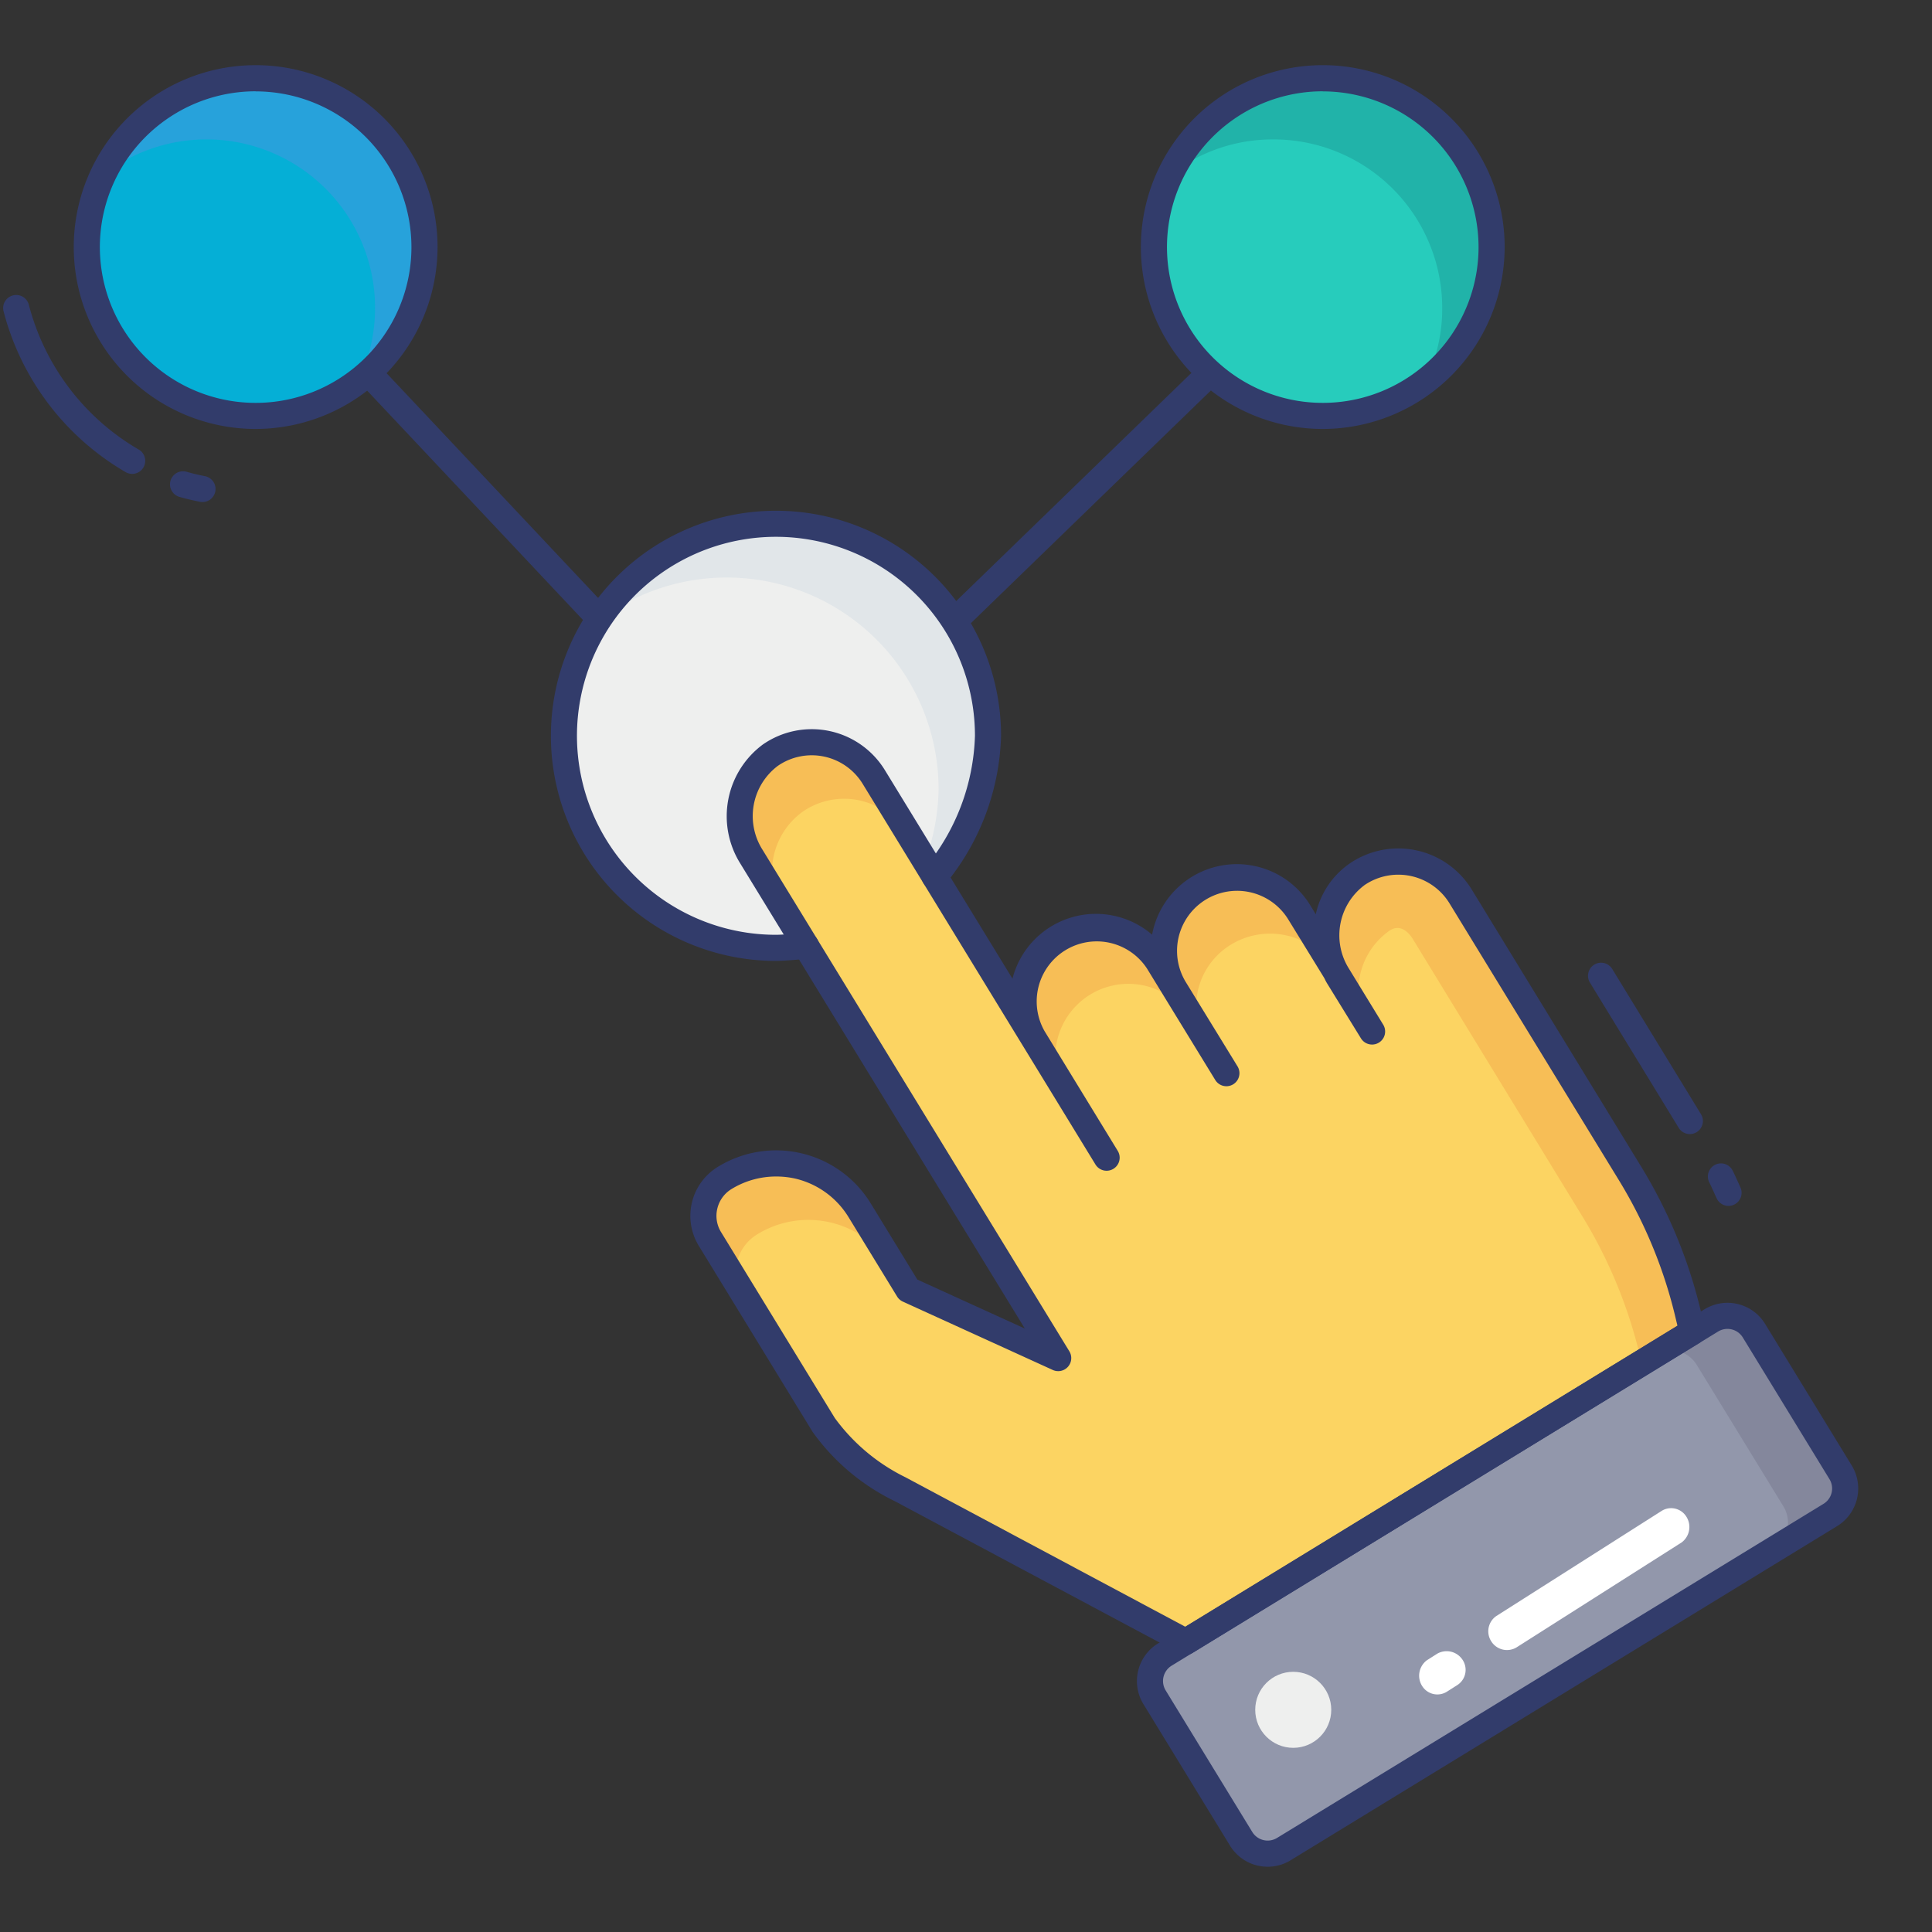 <?xml version="1.0"?>
<svg xmlns="http://www.w3.org/2000/svg" id="color_line" height="512" viewBox="0 0 74 74" width="512" data-name="color line">
  <rect x="0" y="0" width="74" height="74" fill="#333333" stroke="none"/>
  <path d="m23.537 24.8a.5.5 0 0 1 -.364-.157l-9.434-10.024a.5.5 0 0 1 .729-.685l9.432 10.022a.5.5 0 0 1 -.364.842z" fill="#323c6b"/>
  <path d="m35.953 24.87a.5.5 0 0 1 -.348-.859l10.407-10.094a.5.5 0 0 1 .7.718l-10.412 10.094a.5.5 0 0 1 -.347.141z" fill="#323c6b"/>
  <path d="m45.09 56.332h24.54a1.188 1.188 0 0 1 1.188 1.188v6.36a1.188 1.188 0 0 1 -1.188 1.188h-24.54a1.187 1.187 0 0 1 -1.19-1.188v-6.36a1.188 1.188 0 0 1 1.188-1.188z" fill="#9297ab" transform="matrix(.853 -.522 .522 .853 -23.246 38.852)"/>
  <path d="m70.11 58.02-20.94 12.81a1 1 0 0 1 -.21.1l18.96-11.59a1.2 1.2 0 0 0 .39-1.64l-3.32-5.42a1.191 1.191 0 0 0 -1.42-.5l1.98-1.21a1.193 1.193 0 0 1 1.63.39l3.32 5.43a1.184 1.184 0 0 1 -.39 1.63z" fill="#84879c"/>
  <path d="m64.823 51.014-.143-.594a18.573 18.573 0 0 0 -2.253-5.489l-6.481-10.6a2.8 2.8 0 0 0 -3.946-.856 2.9 2.9 0 0 0 -.8 3.811l1.353 2.214-1.289-2.092a.935.935 0 0 1 -.067-.125l-1.438-2.351a2.8 2.8 0 0 0 -4.775 2.921l1.987 3.249-1.987-3.249-.623-1.018a2.8 2.8 0 0 0 -4.776 2.922l2.8 4.581-2.8-4.581-6.113-9.994a2.788 2.788 0 0 0 -3.966-.841 2.9 2.9 0 0 0 -.721 3.893l11.747 19.2-5.743-2.615-1.86-3.04a3.754 3.754 0 0 0 -5.171-1.246 1.7 1.7 0 0 0 -.568 2.336l4.359 7.126a7.88 7.88 0 0 0 2.961 2.478l10.909 5.826z" fill="#fcd462"/>
  <circle cx="49.534" cy="65.49" fill="#eeefee" r="1.456"/>
  <path d="m35.8 33.572a8.857 8.857 0 0 0 2.043-5.388 8.122 8.122 0 1 0 -8.122 8.121c.26 0 .9-.05 1.146-.084" fill="#eeefee"/>
  <path d="m37.84 28.18a8.867 8.867 0 0 1 -2.04 5.39l-.84.45a8.305 8.305 0 0 0 .99-3.77 8.116 8.116 0 0 0 -13.06-6.45 8.115 8.115 0 0 1 14.95 4.38z" fill="#e1e6e9"/>
  <circle cx="9.792" cy="9.463" fill="#05afd6" r="6.467"/>
  <circle cx="50.666" cy="9.463" fill="#27ccbc" r="6.467"/>
  <path d="m16.26 9.46a6.428 6.428 0 0 1 -2.52 5.11 6.457 6.457 0 0 0 -9.77-7.89 6.459 6.459 0 0 1 12.29 2.78z" fill="#27a2db"/>
  <path d="m57.13 9.46a6.413 6.413 0 0 1 -2.53 5.12 6.206 6.206 0 0 0 .64-2.78 6.459 6.459 0 0 0 -6.47-6.46 6.35 6.35 0 0 0 -3.93 1.34 6.459 6.459 0 0 1 12.29 2.78z" fill="#21b3a9"/>
  <path d="m64.725 43.438a.5.5 0 0 1 -.427-.24l-3.4-5.562a.5.5 0 0 1 .854-.522l3.4 5.563a.5.5 0 0 1 -.166.687.494.494 0 0 1 -.261.074z" fill="#323c6b"/>
  <path d="m66.205 46.188a.5.5 0 0 1 -.455-.293l-.083-.181c-.064-.144-.129-.288-.2-.43a.5.5 0 1 1 .9-.443c.076.153.146.307.216.463l.079.176a.5.5 0 0 1 -.247.662.494.494 0 0 1 -.21.046z" fill="#323c6b"/>
  <path d="m7.756 19.229a.454.454 0 0 1 -.1-.01c-.265-.052-.527-.113-.783-.187a.5.5 0 1 1 .277-.961c.228.066.461.121.7.167a.5.5 0 0 1 -.1.991z" fill="#323c6b"/>
  <path d="m5.062 18.151a.5.5 0 0 1 -.25-.068 10.048 10.048 0 0 1 -4.675-6.158.5.5 0 1 1 .969-.247 9.042 9.042 0 0 0 4.207 5.54.5.5 0 0 1 -.251.933z" fill="#323c6b"/>
  <path d="m64.823 51.014-.143-.594a18.573 18.573 0 0 0 -2.253-5.489l-6.481-10.6a2.8 2.8 0 0 0 -3.946-.856 2.9 2.9 0 0 0 -.8 3.811l1.353 2.214-1.289-2.092a.935.935 0 0 1 -.067-.125l-1.438-2.351a2.8 2.8 0 0 0 -4.775 2.921l1.987 3.249-1.987-3.249-.623-1.018a2.8 2.8 0 0 0 -4.776 2.922l2.8 4.581-2.8-4.581-6.113-9.994a2.788 2.788 0 0 0 -3.966-.841 2.9 2.9 0 0 0 -.721 3.893l11.747 19.2-5.743-2.615-1.86-3.04a3.754 3.754 0 0 0 -5.171-1.246 1.7 1.7 0 0 0 -.568 2.336l4.359 7.126a7.88 7.88 0 0 0 2.961 2.478l10.909 5.826z" fill="#fcd462"/>
  <path d="m34.123 48.469h.1l-1.293-2.109a3.787 3.787 0 0 0 -2.33-1.69 3.737 3.737 0 0 0 -2.84.45 1.688 1.688 0 0 0 -.57 2.33l1.04 1.71a1.717 1.717 0 0 1 .77-1.88 3.74 3.74 0 0 1 5.123 1.189z" fill="#f7be56"/>
  <path d="m34.71 31.93.081.133h.083l-1.4-2.293a2.778 2.778 0 0 0 -3.96-.84 2.882 2.882 0 0 0 -.72 3.89l.96 1.57a2.834 2.834 0 0 1 .99-3.3 2.787 2.787 0 0 1 3.966.84z" fill="#f7be56"/>
  <path d="m51.06 37.07a2.879 2.879 0 0 0 -3.91-.89 2.777 2.777 0 0 0 -1.18 3.29 2.081 2.081 0 0 0 .25.55l-.62-1.01a2.8 2.8 0 0 0 -5.05 2.32l-.96-1.57a2.8 2.8 0 1 1 4.77-2.92l.62 1.02a2.8 2.8 0 1 1 4.78-2.92z" fill="#f7be56"/>
  <path d="m64.68 50.42a18.812 18.812 0 0 0 -2.25-5.49l-6.038-9.867-.442-.723a2.789 2.789 0 0 0 -3.95-.86 2.883 2.883 0 0 0 -.8 3.81l1.02 1.66a2.8 2.8 0 0 1 1.01-3.31c.429-.275.753.112.88.32l6.48 10.6a18.377 18.377 0 0 1 2.25 5.48l.04.16 1.94-1.19z" fill="#f7be56"/>
  <g fill="#323c6b">
    <path d="m45.419 63.383a.488.488 0 0 1 -.235-.059l-10.909-5.824a8.343 8.343 0 0 1 -3.152-2.658l-4.36-7.127a2.2 2.2 0 0 1 .737-3.025 4.253 4.253 0 0 1 5.856 1.41l1.78 2.91 4.117 1.876-10.895-17.807a3.417 3.417 0 0 1 .865-4.566 3.285 3.285 0 0 1 4.675.993l4.882 7.98a3.3 3.3 0 0 1 5.348-1.686 3.3 3.3 0 0 1 6.058-1.127l.211.347a3.181 3.181 0 0 1 1.32-1.961 3.3 3.3 0 0 1 4.656 1.015l6.481 10.6a19.049 19.049 0 0 1 2.313 5.636l.142.591a.5.5 0 0 1 -.226.543l-19.403 11.866a.5.5 0 0 1 -.261.073zm-15.7-18.32a3.263 3.263 0 0 0 -1.7.48 1.2 1.2 0 0 0 -.543.745 1.181 1.181 0 0 0 .14.9l4.36 7.127a7.364 7.364 0 0 0 2.713 2.272l10.711 5.721 18.85-11.531-.058-.241a18.064 18.064 0 0 0 -2.192-5.344l-6.481-10.592a2.3 2.3 0 0 0 -3.244-.706 2.4 2.4 0 0 0 -.641 3.153l1.346 2.2a.5.5 0 0 1 -.853.523l-1.289-2.092a1.72 1.72 0 0 1 -.094-.174l-.027-.052-1.384-2.252a2.3 2.3 0 0 0 -3.924 2.4l1.991 3.244a.5.5 0 1 1 -.853.522l-2.613-4.266a2.3 2.3 0 0 0 -3.922 2.4l2.8 4.581a.5.5 0 0 1 -.853.522l-8.914-14.576a2.286 2.286 0 0 0 -3.256-.69 2.407 2.407 0 0 0 -.577 3.22l11.746 19.2a.5.5 0 0 1 -.634.716l-5.742-2.618a.5.5 0 0 1 -.22-.194l-1.86-3.04a3.265 3.265 0 0 0 -2.02-1.473 3.325 3.325 0 0 0 -.759-.085z"/>
    <path d="m48.556 71.5a1.688 1.688 0 0 1 -1.443-.806l-3.319-5.425a1.691 1.691 0 0 1 .56-2.321l20.933-12.8a1.689 1.689 0 0 1 2.32.559l3.319 5.425a1.69 1.69 0 0 1 -.559 2.321l-20.934 12.8a1.673 1.673 0 0 1 -.877.247zm17.611-20.6a.684.684 0 0 0 -.358.1l-20.934 12.8a.689.689 0 0 0 -.228.945l3.319 5.425a.69.69 0 0 0 .946.228l20.933-12.798a.687.687 0 0 0 .228-.945l-3.319-5.425a.687.687 0 0 0 -.587-.33z"/>
    <path d="m29.722 36.805a8.621 8.621 0 1 1 8.621-8.621 9.324 9.324 0 0 1 -2.157 5.706.5.5 0 1 1 -.772-.636 8.292 8.292 0 0 0 1.929-5.07 7.622 7.622 0 1 0 -7.621 7.621c.231 0 .849-.048 1.078-.079a.5.5 0 0 1 .135.991c-.271.036-.935.088-1.213.088z"/>
    <path d="m9.792 16.43a6.967 6.967 0 1 1 6.967-6.967 6.974 6.974 0 0 1 -6.967 6.967zm0-12.933a5.967 5.967 0 1 0 5.967 5.966 5.972 5.972 0 0 0 -5.967-5.963z"/>
    <path d="m50.666 16.43a6.967 6.967 0 1 1 6.966-6.967 6.975 6.975 0 0 1 -6.966 6.967zm0-12.933a5.967 5.967 0 1 0 5.966 5.966 5.973 5.973 0 0 0 -5.966-5.963z"/>
  </g>
  <path d="m54.481 64.593a.738.738 0 0 1 .17-1l.4-.254a.729.729 0 0 1 .974.244.693.693 0 0 1 -.2.955l-.4.254a.686.686 0 0 1 -.944-.199z" fill="#fff"/>
  <path d="m57.122 62.872a.709.709 0 0 1 .185-.971l6.328-4.024a.685.685 0 0 1 .947.2.738.738 0 0 1 -.169 1l-6.328 4.023a.71.71 0 0 1 -.963-.228z" fill="#fff"/>
</svg>
